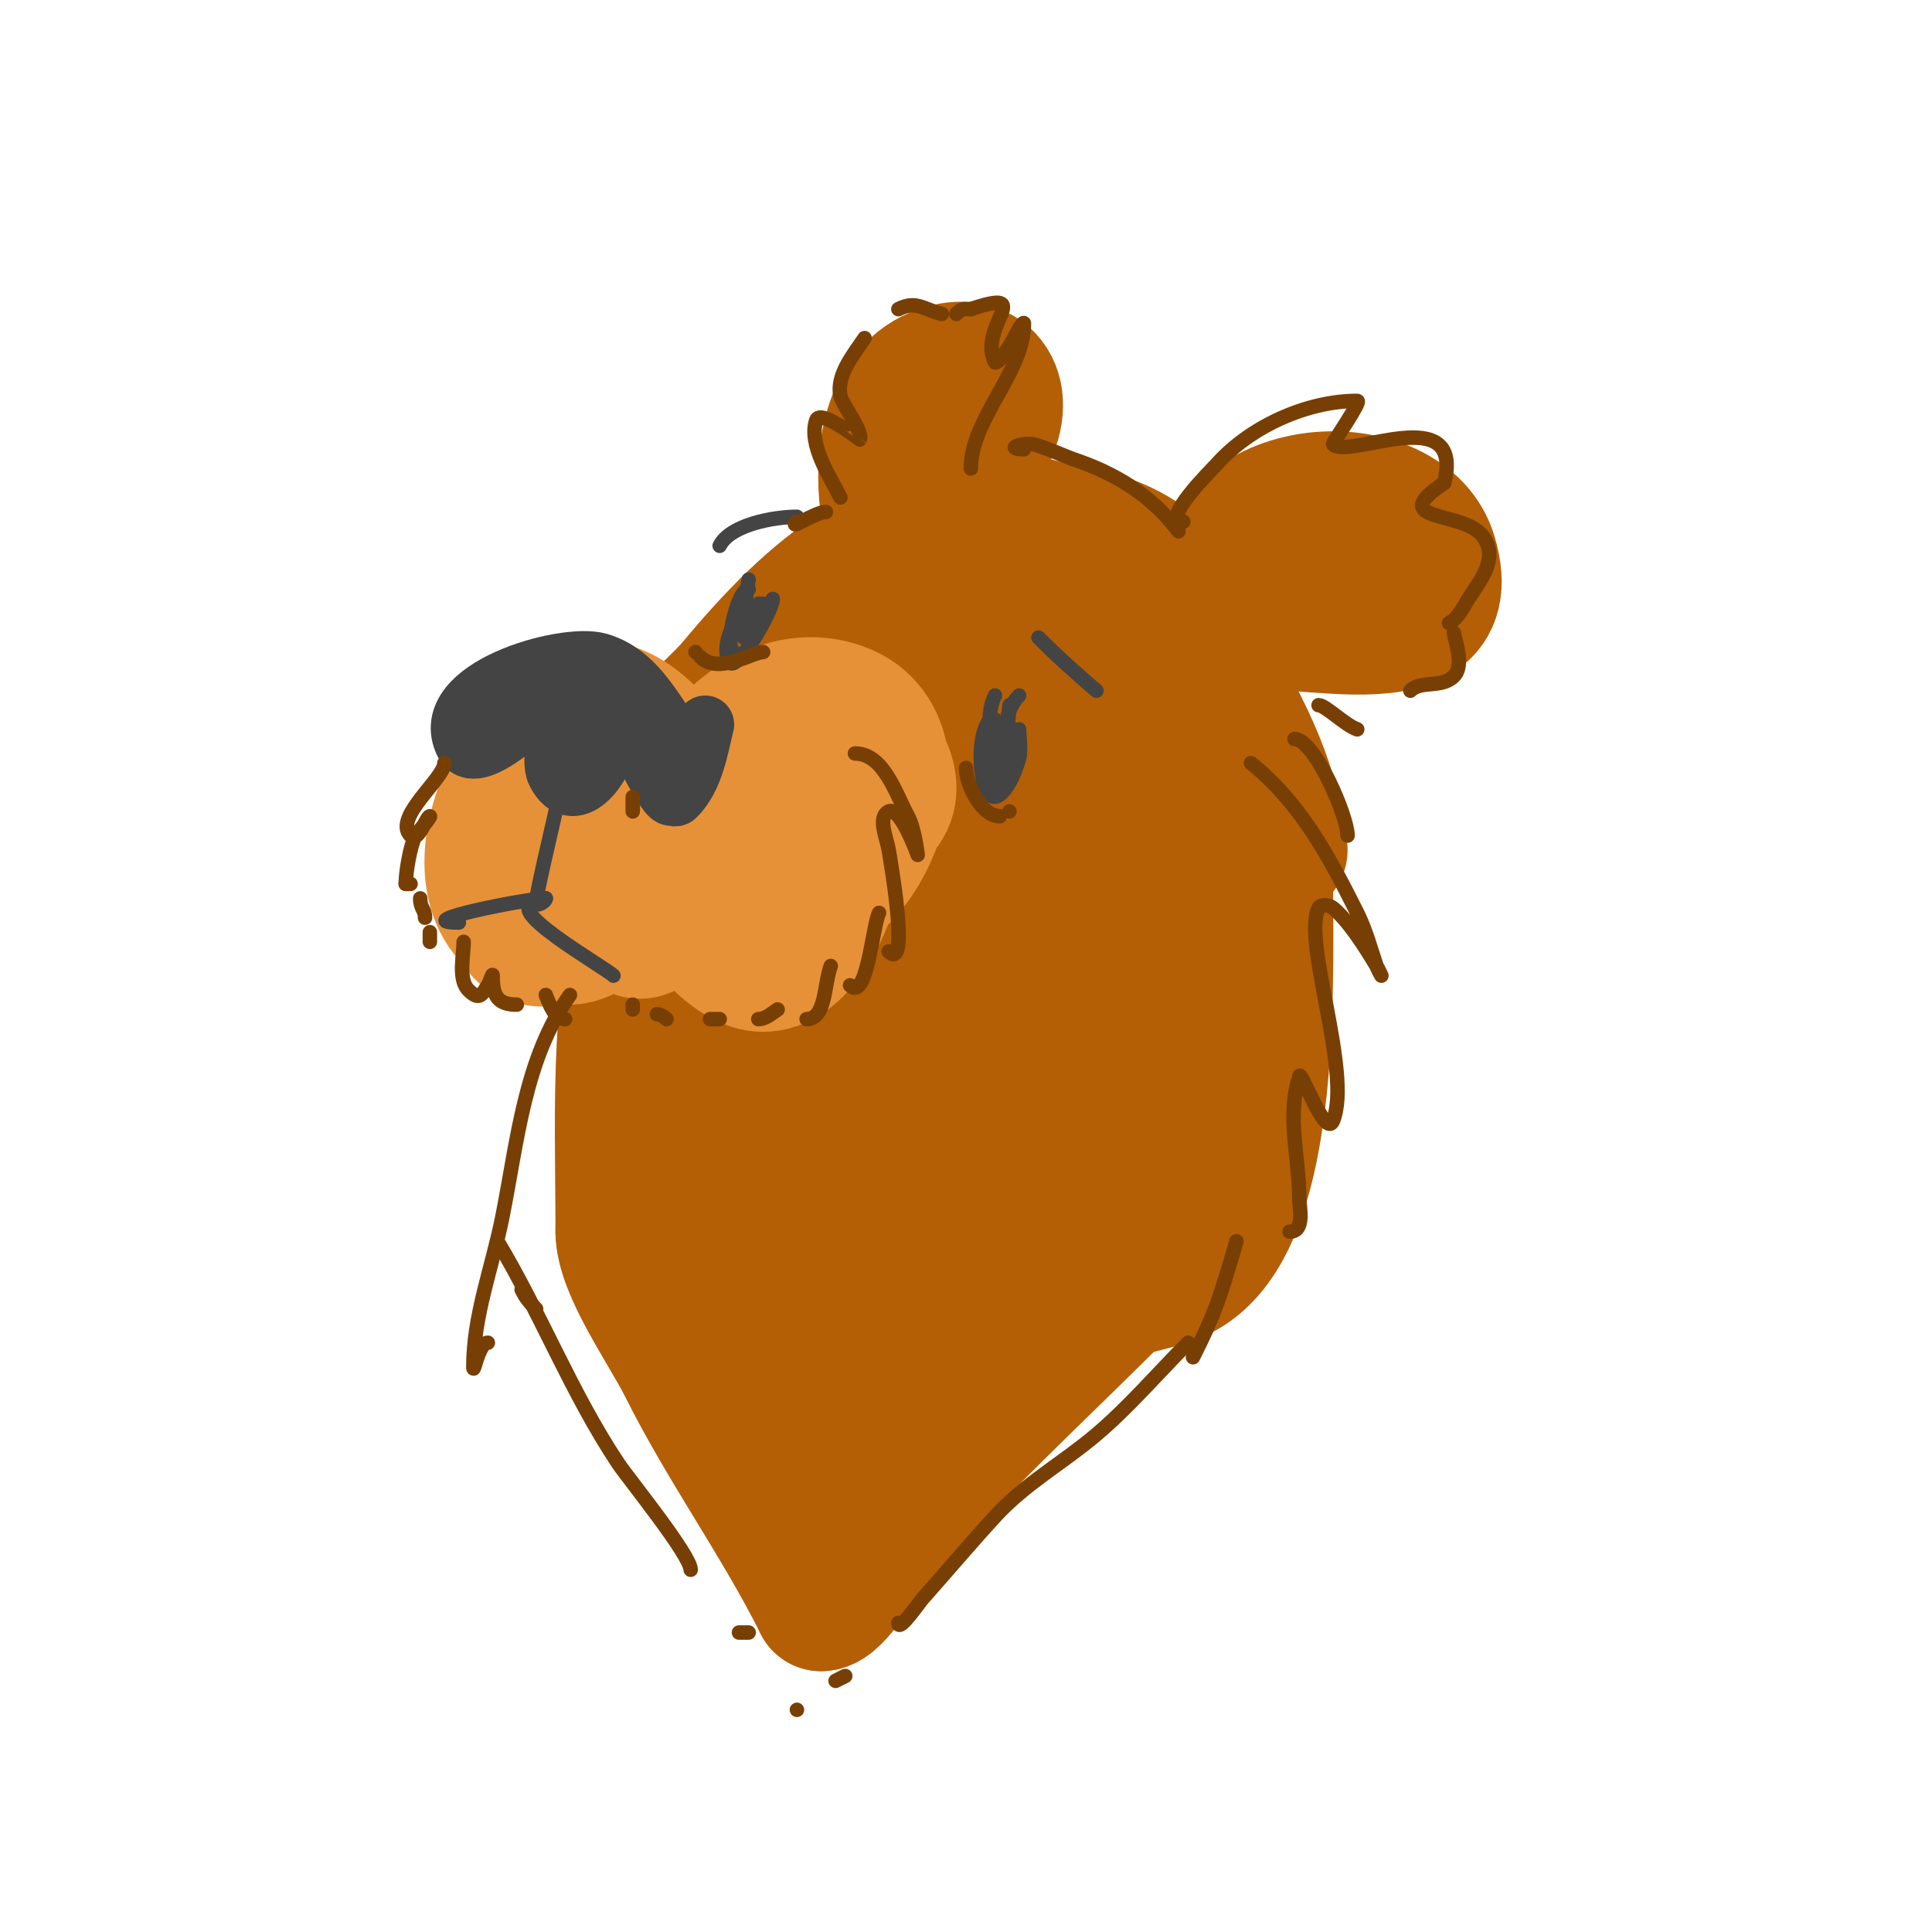 <svg viewBox='0 0 400 400' version='1.1' xmlns='http://www.w3.org/2000/svg' xmlns:xlink='http://www.w3.org/1999/xlink'><g fill='none' stroke='#b45f06' stroke-width='28' stroke-linecap='round' stroke-linejoin='round'><path d='M265,176c-1.983,-15.865 -8.519,-26.534 -16,-40c-3.94,-7.093 -6.419,-16.451 -14,-21c-7.805,-4.683 -14.595,-4.198 -23,-7'/><path d='M212,108c-27.035,0 -43.438,14.125 -60,34c-2.563,3.076 -6.555,6.109 -8,9c-1.018,2.036 -1.066,6.82 -2,9c-2.369,5.527 -6,11.389 -6,18'/><path d='M136,178c-8.621,25.864 -7,50.455 -7,77'/><path d='M129,255c0,7.634 9.113,20.225 13,28c8.338,16.676 19.577,32.154 28,49'/><path d='M170,332c3.044,0 8.159,-9.519 12,-14c15.091,-17.606 32.394,-33.394 49,-50'/><path d='M231,268c6.608,-3.304 12.685,-1.783 19,-9c13.63,-15.577 12,-58.169 12,-79'/><path d='M262,180c0,-15.922 -2.588,-25.853 -13,-38c-3.393,-3.958 -10.16,-8.679 -13,-3c-1.441,2.883 4.635,20.085 5,22c3.544,18.608 8,39.056 8,58'/><path d='M249,219c0,0.36 0.952,5.976 -1,5c-2.607,-1.304 -5.524,-19.621 -6,-22c-3.427,-17.135 -8.576,-34.041 -13,-51c-1.662,-6.37 -2.655,-6.31 -5,-11c-0.149,-0.298 0.333,-1 0,-1c-1.959,0 -3.792,7.376 -4,8c-2.843,8.53 1.601,12.961 6,20c0.517,0.827 7,9.72 7,7'/><path d='M233,174c0,-13.148 -9.021,-50.109 -28,-48c-6.459,0.718 -8.112,26.698 1,28c9.941,1.42 20.67,-17.554 9,-23c-15.964,-7.45 -37.764,10.631 -41,26c-2.4,11.398 10.104,23.031 16,30'/><path d='M190,187c7.549,3.774 8.227,5.924 17,3c7.594,-2.531 13.855,-16.019 5,-21c-16.643,-9.362 -41.983,-2.068 -47,18c-3.019,12.077 6.947,28 20,28c6.443,0 4.643,-8.357 2,-11c-7.783,-7.783 -23.365,-8.476 -32,-2c-10,7.5 3.442,37.129 17,34c2.224,-0.513 10.845,-12.793 11,-13'/><path d='M183,223c0.67,-3.687 3.896,-19.416 3,-23c-1.773,-7.092 -5.403,-13.636 -9,-20c-3.844,-6.8 -15.584,-4.732 -20,0c-5.422,5.809 -12.587,24.028 -3,31c17.672,12.853 33.234,-24.892 20,-31c-25.905,-11.956 -38.371,34.778 -18,47c24.353,14.612 25.157,-34.137 23,-46'/><path d='M179,181c-1,-3.333 -1.842,-6.718 -3,-10c-0.845,-2.394 -1.721,-4.807 -3,-7c-11.531,-19.767 -17.565,21.648 -18,26c-0.232,2.322 0,4.667 0,7c0,4.491 1.803,14.439 9,13c2.793,-0.559 2.403,-5.215 3,-8c0.974,-4.545 3.153,-38.191 -9,-23c-14.45,18.062 -14.118,43.025 -8,64c2.438,8.358 4.875,21.593 15,14'/><path d='M165,257c6.476,-12.952 8,-21.833 8,-37c0,-2.516 -4.283,-4.145 -6,-3c-14.106,9.404 -22.143,49.657 -1,56c17.744,5.323 11.089,-28.408 2,-25c-9.063,3.399 -3.832,21.526 0,27c0.939,1.341 6.817,9 7,9c0.667,0 0,-1.333 0,-2c0,-2 0,-4 0,-6'/><path d='M175,276c0,-5.426 -3.013,9 1,9c5.034,0 6.065,-7.902 4,-11c-0.185,-0.277 -0.723,-0.185 -1,0c-3.065,2.044 -4.129,6.614 -3,10c1,3 6.764,-0.764 9,-3c7.879,-7.879 14.577,-24.833 12,-36c-1.793,-7.77 -7.026,-18.947 -3,-27'/><path d='M194,218c6.102,-4.068 16.458,-2.322 21,-8c1.524,-1.905 4.347,-8.326 1,-10c-5.812,-2.906 -2.208,9.16 0,11c2.488,2.073 18,12.881 18,16c0,1.7 -3.328,-0.696 -5,-1c-2.319,-0.422 -4.667,-0.667 -7,-1'/><path d='M222,225c-10.904,0 -9.755,13 1,13c8.436,0 10,-10.999 7,-17c-0.333,-0.667 -1.333,-1.333 -2,-1c-6.16,3.08 -15.739,25.224 -9,31c12.351,10.587 21.131,-14.159 16,-21c-4.012,-5.349 -13.265,16.058 -14,19'/><path d='M221,249c0,5.82 6.104,4.113 10,3c1.014,-0.29 3,0.054 3,-1c0,-3.427 -12.47,1.735 -13,2c-3.389,1.695 -13.23,9.503 -15,11c-7.79,6.591 -14.93,22.504 -19,32c-1.206,2.813 -1.936,7.936 -4,10c-0.916,0.916 -6.936,0 -8,0'/><path d='M175,306c-16.544,8.272 -14,-18.335 -14,-29'/><path d='M161,281c1.133,4.532 0.151,5.849 3,3'/><path d='M184,106c-1.489,-8.933 -0.779,-23.111 9,-28c8.9,-4.45 15.867,1.331 12,11c-1.89,4.724 -5.382,8.637 -8,13'/><path d='M252,121c3.714,-22.284 39.002,-22.66 44,-6c7.719,25.731 -36.204,8.408 -40,16'/><path d='M278,118c-5.909,-1.313 -18,-2.761 -18,7'/></g>
<g fill='none' stroke='#e69138' stroke-width='28' stroke-linecap='round' stroke-linejoin='round'><path d='M182,168c9.917,-9.917 -19.306,-33.082 -27,-10c-1.889,5.667 -2.434,8.361 -2,14c0.261,3.387 0.624,9.545 4,12c17.671,12.852 37.406,-29.712 17,-37c-15.36,-5.486 -30.269,11.149 -32,25c-0.648,5.185 0.439,11.952 1,17'/><path d='M143,189c4,3.333 7.201,7.979 12,10c13.183,5.551 23.656,-27.351 17,-38c-7.526,-12.042 -34.467,-6.466 -39,6c-7.116,19.569 27.375,37.438 32,12c0.826,-4.541 -3.623,-6.035 -7,-7c-8.607,-2.459 -22.74,0.11 -28,8c-3.698,5.547 0.928,21.144 8,7'/><path d='M138,187c0,-21.939 -28.947,-10.842 -24,4c3.172,9.515 21.214,-5.786 12,-15c-3.514,-3.514 -15.623,-7.754 -19,-1c-1.818,3.636 -2.628,17.124 3,19c9.795,3.265 7.669,-14.835 -4,-9'/><path d='M106,185l0,0'/><path d='M137,166c8.924,-2.975 -5.187,-19.426 -12,-19c-15.966,0.998 -30.495,31.505 -19,43c1.944,1.944 5.333,1.333 8,2'/><path d='M118,162c0,0.333 0,0.667 0,1'/></g>
<g fill='none' stroke='#444444' stroke-width='12' stroke-linecap='round' stroke-linejoin='round'><path d='M143,157c-6.094,-6.094 -9.553,-17.301 -19,-20c-7.149,-2.043 -33.807,5.387 -28,17c2.71,5.42 16.674,-8.674 19,-11'/><path d='M118,142c-1.328,1.328 -1.531,4.125 -2,6c-0.543,2.17 -2.231,9.538 -1,12c4.091,8.182 11,-2.69 11,-7c0,-3.333 0,-6.667 0,-10'/><path d='M129,145c0,3.096 8.443,20 10,20c0.333,0 0.764,0.236 1,0c3.877,-3.877 4.741,-9.963 6,-15'/></g>
<g fill='none' stroke='#444444' stroke-width='3' stroke-linecap='round' stroke-linejoin='round'><path d='M119,150c-1.216,0 -1.843,6.748 -2,8c-0.792,6.337 -6,26.153 -6,29c0,0.745 2,-0.255 2,-1'/><path d='M113,186c-3.729,0 -29.028,5 -18,5'/><path d='M112,187c-10.222,0 13.28,13.28 15,15'/><path d='M205,149c-3.747,3.747 -1.886,23.3 4,13c0.891,-1.559 1.507,-3.274 2,-5c0.466,-1.63 0,-4.296 0,-6'/><path d='M206,144c-3.721,7.442 3,22.663 3,14'/><path d='M211,144c-4.124,4.124 -3,12.244 -3,18'/><path d='M209,146c-0.481,3.848 -0.128,12.255 -2,16'/><path d='M206,149c0,4.333 0,8.667 0,13'/><path d='M205,158l-2,5'/><path d='M153,125c0,3.542 -4.065,7.87 -2,12c1.346,2.693 9,-10.565 9,-13'/><path d='M155,122c-2.484,0 -5.171,13 -3,13'/><path d='M155,120c-0.744,4.462 -1,7.646 -1,12'/><path d='M157,125c-0.667,1.333 -1.333,2.667 -2,4'/><path d='M158,125l-1,4'/><path d='M227,143c-4.314,-3.698 -8.055,-7.055 -12,-11'/><path d='M149,113c2.181,-4.363 11.224,-6 16,-6'/></g>
<g fill='none' stroke='#783f04' stroke-width='3' stroke-linecap='round' stroke-linejoin='round'><path d='M92,158c0,3.184 -10.687,11.313 -7,15c1.619,1.619 3.263,-4 4,-4c0.404,0 -2.91,3.82 -3,4c-1.068,2.136 -2,7.547 -2,10'/><path d='M84,183c0.333,0 0.667,0 1,0'/><path d='M87,186c0,2.195 1,2.183 1,4'/><path d='M89,193l0,2'/><path d='M96,195c0,2.822 -1.21,7.79 1,10c2.382,2.382 2.868,0.697 4,-1c0.413,-0.62 1,-2.745 1,-2c0,4.143 0.976,6 5,6'/><path d='M113,206c0.793,1.982 1.866,5 4,5'/><path d='M177,156c6.023,0 8.524,8.543 11,13c1.335,2.403 2,8 2,8c0,0 -3.624,-10.188 -6,-9c-2.385,1.193 -0.438,5.37 0,8c0.187,1.12 4.523,25.523 0,21'/><path d='M184,197l0,0'/><path d='M182,189c-1.355,2.711 -2.517,18.483 -6,15'/><path d='M172,200c-1.414,3.771 -0.972,11 -5,11'/><path d='M161,209c-1.24,0.827 -2.509,2 -4,2'/><path d='M149,211c-0.667,0 -1.333,0 -2,0'/><path d='M138,211c-0.527,-0.527 -1.255,-1 -2,-1'/><path d='M131,208c0,0.333 0,0.667 0,1'/><path d='M259,158c10.18,8.144 16.156,19.311 22,31c1.745,3.49 2.766,7.299 4,11c0.236,0.707 1,2 1,2c0,0 -0.617,-1.361 -1,-2c-2.272,-3.786 -5.672,-9.227 -9,-12c-0.768,-0.64 -2.553,-0.894 -3,0c-3.407,6.814 6.97,34.076 3,44c-1.624,4.061 -7,-11.686 -7,-9'/><path d='M269,223c-2.665,7.994 0,16.741 0,25c0,2.027 1.256,7 -2,7'/><path d='M256,257c-3.674,12.492 -4.384,14.767 -9,24'/><path d='M245,108c-5.036,0 6.024,-10.916 7,-12c6.995,-7.772 18.664,-13 29,-13c1.02,0 -5.229,8.771 -5,9c3.185,3.185 27.318,-9.271 23,8'/><path d='M299,100c-12.388,8.259 3.95,5.6 8,11c3.486,4.648 -0.737,9.379 -3,13c-1.131,1.81 -2.091,4.045 -4,5'/><path d='M301,131c0.32,1.923 2.196,6.804 0,9c-2.55,2.55 -6.799,0.799 -9,3'/><path d='M281,151c-2.462,-0.821 -6.604,-5 -8,-5'/><path d='M268,153c4.135,0 11,15.984 11,20'/><path d='M244,110c-5.648,-7.531 -13.131,-12.044 -22,-15c-0.959,-0.32 -6.245,-2.649 -8,-3c-2.384,-0.477 -6.21,1 -2,1'/><path d='M201,97c0,-10.324 11,-19.873 11,-30c0,-0.471 -0.789,0.578 -1,1c-2.751,5.501 -4.752,7.496 -5,7c-3.66,-7.32 8.728,-15.576 -5,-11'/><path d='M201,64c-1.598,0 -1.792,-0.208 -3,1'/><path d='M195,65c-3.934,-0.983 -5.295,-2.853 -9,-1'/><path d='M179,70c-2.297,3.446 -5.875,7.626 -5,12c0.34,1.701 4.801,7.399 4,9c-0.007,0.014 -8.187,-6.44 -9,-4c-1.672,5.017 2.826,11.652 5,16'/><path d='M171,106c-2.191,0 -8.026,4.026 -6,2'/><path d='M118,206c-9.436,13.21 -10.867,30.337 -14,46c-2.082,10.411 -6,20.368 -6,31c0,1.944 1.056,-5 3,-5'/><path d='M108,267c0.931,1.861 1.618,2.618 3,4'/><path d='M103,257c8.948,14.913 15.312,31.467 25,46c2.003,3.005 15,18.998 15,22'/><path d='M153,338c0.667,0 1.333,0 2,0'/><path d='M246,278c-6.276,6.276 -12.243,13.282 -19,19c-7.053,5.968 -14.701,10.128 -21,17c-5.107,5.571 -9.978,11.35 -15,17c-0.62,0.697 -5,7.056 -5,5'/><path d='M175,347c-0.667,0.333 -1.333,0.667 -2,1'/><path d='M165,354l0,0'/><path d='M200,159c0,3.288 3.109,10 7,10'/><path d='M209,168l0,0'/><path d='M158,135c-2.254,0 -9.246,4.754 -13,1'/><path d='M144,135l0,0'/><path d='M131,165c0,1 0,2 0,3'/></g>
</svg>